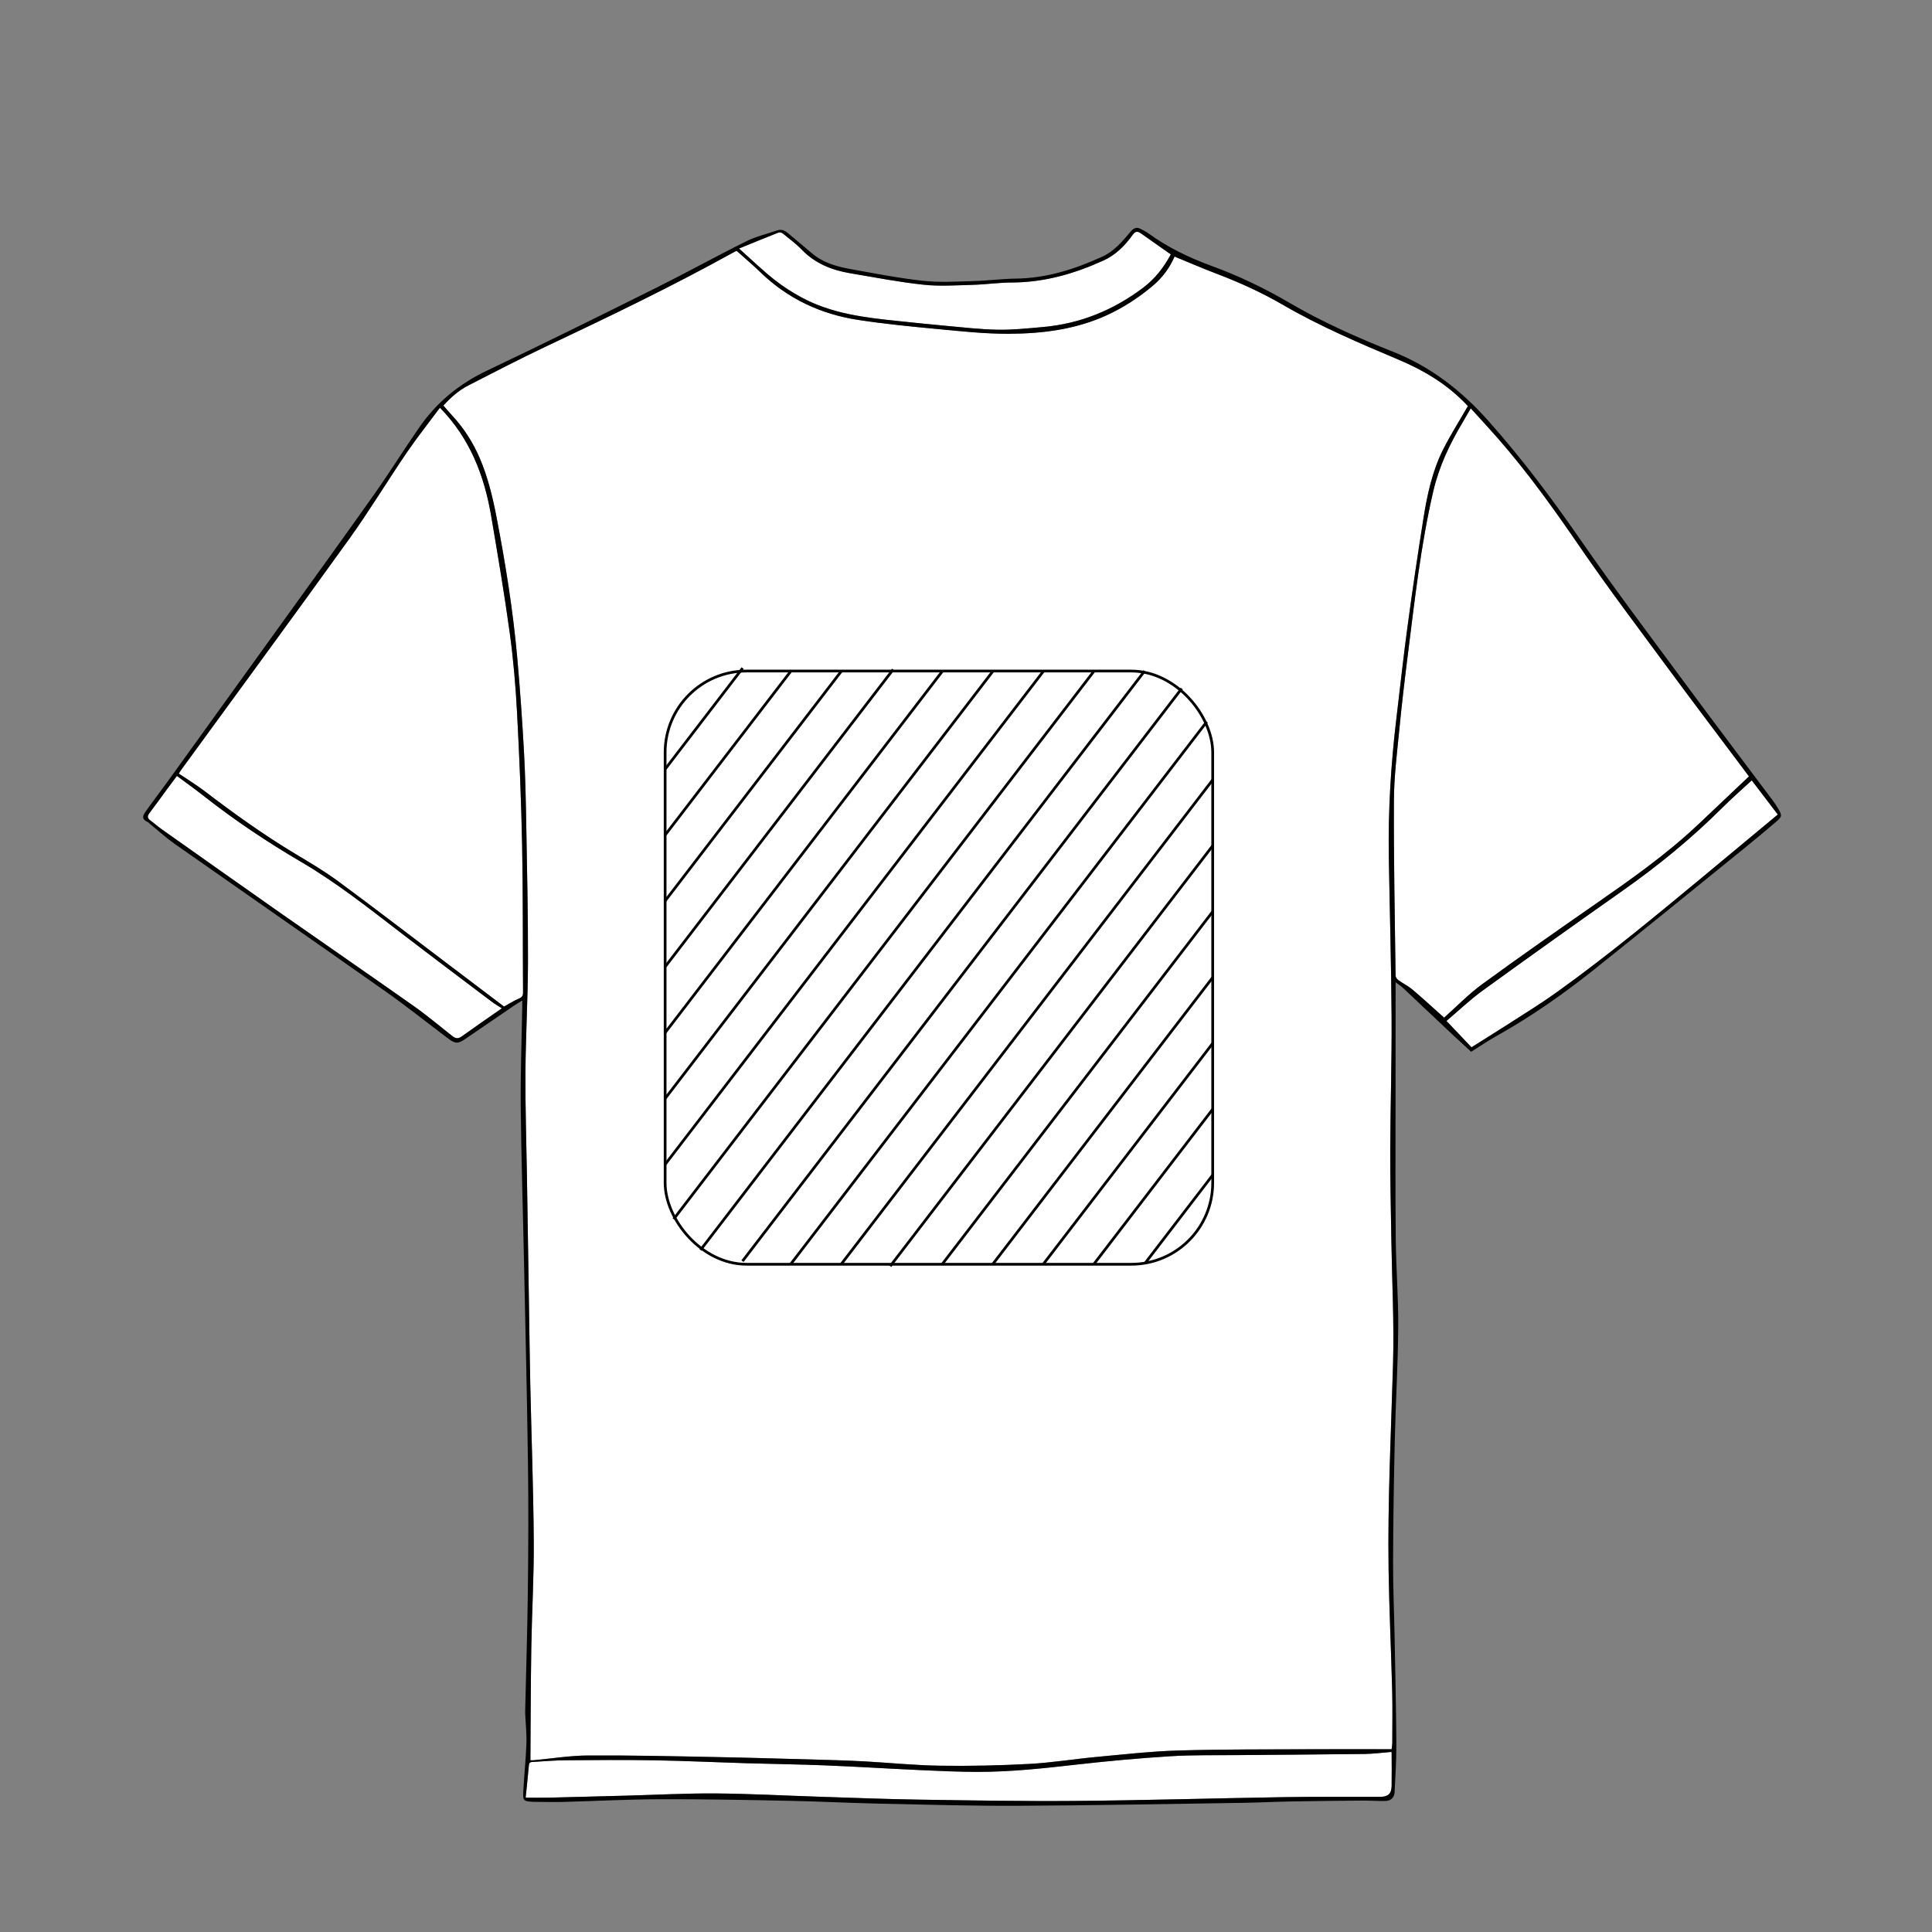 <?xml version="1.0" encoding="UTF-8"?>
<svg xmlns="http://www.w3.org/2000/svg" version="1.1" viewBox="0 0 708.66 708.66">
  <rect x="0" y="0" width="708.66" height="708.66" fill="#808080" stroke="none"/>
  <defs>
    <style>
      .cls-1 {
        fill: #fff;
      }

      .cls-2 {
        fill: none;
        stroke: #000;
        stroke-miterlimit: 10;
      }
    </style>
  </defs>
  <!-- Generator: Adobe Illustrator 28.7.1, SVG Export Plug-In . SVG Version: 1.2.0 Build 142)  -->
  <g>
    <g id="fond">
      <g>
        <path class="cls-1" d="M529.7,373.29c-3.66-3.26-7.54-6.84-11.56-10.26-1.6-1.36-3.56-2.3-5.27-3.54-.48-.35-.97-1.07-.98-1.62-.27-21.44-.71-42.88-.61-64.31.04-8.65,1.14-17.3,1.98-25.93.86-8.86,1.89-17.72,3.01-26.55,2.58-20.37,4.79-40.8,9.44-60.85,2.09-9.02,5.99-17.27,10.7-25.17.99-1.66,1.94-3.35,3.06-5.29,3.44,3.8,6.82,7.44,10.09,11.18,10.9,12.45,20.48,25.86,29.83,39.5,10.47,15.26,21.64,30.04,32.63,44.93,9.44,12.8,19.06,25.47,28.6,38.2.4.53.78,1.08.88,1.22-6.34,6-12.56,11.94-18.83,17.83-11.5,10.81-24.35,19.86-37.27,28.84-14.01,9.73-27.99,19.5-41.76,29.55-4.97,3.62-9.29,8.13-13.95,12.27Z"/>
        <path class="cls-1" d="M161.37,149.55c11.04,11.27,16.29,24.94,18.81,39.79,2.42,14.27,4.85,28.54,6.81,42.87,1.32,9.66,2.15,19.4,2.67,29.14.86,16.18,1.53,32.38,1.86,48.58.36,18.03.23,36.07.34,54.11,0,1.2-.34,1.76-1.52,2.25-1.93.81-3.72,1.98-5.44,2.93-6.81-5.15-13.58-10.27-20.35-15.4-13.46-10.18-26.83-20.47-40.41-30.49-5.06-3.74-10.53-6.96-15.93-10.2-11.52-6.92-22.41-14.72-33.07-22.87-3.02-2.31-6.28-4.29-9.57-6.52.2-.31.54-.86.91-1.37,20.55-28.21,41.23-56.33,61.6-84.66,7.43-10.34,14.03-21.27,21.2-31.8,3.85-5.65,8.13-11.01,12.1-16.35Z"/>
        <path class="cls-1" d="M192.81,659.39c.41-4.01.86-7.98,1.2-11.95.1-1.18.84-1.14,1.64-1.18,3.88-.21,7.75-.57,11.63-.6,10.93-.08,21.86-.18,32.78.01,11.41.2,22.8.75,34.21,1.09,9.53.29,19.06.39,28.58.78,11.51.47,23.02,1.19,34.53,1.72,7.03.32,14.07.65,21.11.66,12.27.03,24.44-1.32,36.62-2.7,11.38-1.29,22.79-2.33,34.22-3.04,8.17-.51,16.38-.33,24.58-.41,15.55-.15,31.09-.22,46.64-.42,3.19-.04,6.38-.48,9.81-.75-.06-.13.1.06.1.25.02,4.07.08,8.14,0,12.21-.05,2.86-1.32,4-4.14,4.01-11.65.03-23.31-.08-34.96.11-25.44.41-50.87,1.17-76.3,1.39-19.37.17-38.74-.18-58.11-.47-12.2-.18-24.39-.68-36.58-1.07-12.62-.4-25.23-1.11-37.85-1.2-11.04-.08-22.08.52-33.12.82-9.4.25-18.81.51-28.21.73-2.75.06-5.5,0-8.37,0Z"/>
        <path class="cls-1" d="M184.07,369.84c-4.95,3.46-9.94,6.9-14.87,10.42-1.35.96-2.34.51-3.42-.34-4.63-3.63-9.13-7.46-13.94-10.84-16.26-11.47-32.65-22.75-48.95-34.17-14.56-10.2-29.06-20.48-43.58-30.74-1.44-1.01-2.75-2.2-4.17-3.24-1.02-.75-1.23-1.48-.42-2.56,2.33-3.1,4.6-6.25,6.89-9.38,1.03-1.4,2.08-2.79,3.27-4.39,3.41,2.54,6.77,4.93,10,7.47,11.32,8.91,23.28,16.87,35.7,24.15,13.03,7.63,24.82,16.99,36.75,26.16,10.93,8.39,21.94,16.66,32.94,24.96,1.2.91,2.52,1.66,3.79,2.49Z"/>
        <path class="cls-1" d="M271.09,91.16c4.94-2.02,9.68-3.97,14.44-5.85.43-.17,1.2.02,1.58.32,2.35,1.91,4.82,3.72,6.91,5.89,4.91,5.11,11.04,7.57,17.82,8.71,8.95,1.51,17.89,3.25,26.91,4.21,5.99.64,12.11.2,18.17.04,4.79-.13,9.56-.85,14.34-.86,11.83-.03,22.85-3.24,33.49-8.06,4.49-2.04,7.86-5.45,10.68-9.38,1.02-1.42,1.84-1.43,3.11-.53,3.6,2.56,7.23,5.09,10.91,7.67-2.52,4.7-5.75,8.91-10.16,12.24-10.97,8.27-23.21,13.23-36.91,14.42-5.49.48-11.01,1.08-16.5.97-6.53-.13-13.05-.9-19.57-1.49-5.61-.5-11.21-1.12-16.81-1.69-12.26-1.26-24.51-2.7-35.58-8.7-3.55-1.93-7-4.16-10.16-6.68-4.26-3.4-8.19-7.21-12.68-11.22Z"/>
        <path class="cls-1" d="M510.46,641.6c-9.47,0-18.82-.04-28.16,0-16.64.09-33.29-.01-49.92.46-10.04.29-20.06,1.43-30.08,2.36-8.26.76-16.48,2.13-24.76,2.57-10.9.58-21.83.82-32.74.66-9.27-.14-18.52-1.08-27.78-1.6-4.3-.24-8.61-.38-12.92-.5-14.02-.39-28.03-.82-42.05-1.09-15.47-.3-30.95-.65-46.42-.56-6.64.04-13.27,1.14-19.91,1.74-.47.04-.94,0-1.17,0,.1-13.83.11-27.59.33-41.35.21-12.99.99-25.98.9-38.97-.13-18.94-.84-37.88-1.26-56.82-.2-8.93-.31-17.85-.45-26.78-.26-16.52-.52-33.04-.78-49.56-.2-12.87-.64-25.75-.56-38.62.08-13.6.89-27.2.93-40.8.04-16.7-.34-33.4-.63-50.1-.16-8.92-.33-17.85-.83-26.76-.64-11.5-1.44-23-2.46-34.47-1.56-17.51-4.35-34.86-7.69-52.12-1.39-7.2-3.13-14.32-6.02-21.11-2.52-5.92-5.95-11.25-10.34-15.96-1.03-1.1-1.99-2.26-3.06-3.48,2.72-3,5.63-5.57,9.1-7.35,9.39-4.82,18.75-9.69,28.29-14.2,23.35-11.04,46.63-22.22,69.23-34.76.26-.15.54-.26.95-.45,2.89,2.6,5.91,5.14,8.73,7.87,10.07,9.75,22.19,15.39,35.89,17.48,9.63,1.47,19.35,2.43,29.06,3.34,8.68.82,17.41,1.77,26.11,1.74,12.34-.04,24.58-1.57,35.99-6.81,6.09-2.79,11.69-6.45,16.82-10.76,3.52-2.95,6.24-6.58,8.03-10.75,5.24,2.15,10.29,4.34,15.42,6.29,8.41,3.2,16.56,6.9,24.34,11.42,13.61,7.91,28.07,14.04,42.53,20.16,9.05,3.83,17.31,8.76,24.21,15.82.46.47.91.95,1.1,1.15-3.09,5.36-6.28,10.39-8.96,15.67-4.05,7.97-5.94,16.65-7.33,25.4-2.07,13.04-4.01,26.1-5.78,39.19-1.55,11.4-2.79,22.85-4.16,34.28-2.02,16.89-3.06,33.83-2.78,50.85.33,19.62.91,39.23,1.02,58.84.09,16.09-.43,32.19-.49,48.28-.04,10.93.23,21.86.39,32.79.23,15.36,1.07,30.74.63,46.07-.72,25.13-2.01,50.24-1.63,75.39.22,14.87.94,29.73,1.32,44.6.16,6.37.04,12.75.03,19.13,0,.54-.11,1.08-.23,2.15Z"/>
        <path class="cls-1" d="M642.53,286.24c3.27,4.29,6.39,8.38,9.56,12.54-9.11,7.57-18.28,15.23-27.48,22.85-17.59,14.56-35.17,29.13-53.75,42.44-5.37,3.85-11.01,7.32-16.57,10.9-4.78,3.08-9.61,6.07-14.55,9.19-2.85-3-5.89-6.2-9.18-9.67,4.47-3.78,8.64-7.78,13.27-11.14,17.05-12.36,34.21-24.57,51.43-36.7,12.99-9.15,25.24-19.15,36.49-30.38,3.43-3.43,7.1-6.62,10.77-10.02Z"/>
      </g>
    </g>
    <g id="tracés">
      <path d="M539.61,385.78c-2.27-2.08-4.55-4.15-6.8-6.26-6.06-5.7-12.09-11.42-18.15-17.11-.74-.7-1.61-1.25-2.75-2.13,0,2.23,0,4.13,0,6.03,0,12.63-.02,25.26-.02,37.89,0,16.7-.11,33.41.07,50.11.11,10.87.99,21.73.91,32.59-.1,13.78-.94,27.54-1.26,41.32-.35,14.94-.58,29.88-.63,44.82-.03,9.23.4,18.46.57,27.69.25,12.99.55,25.98.63,38.98.04,5.88-.36,11.77-.64,17.65-.09,1.9-1.34,3.18-3.24,3.23-2.85.08-5.7-.16-8.55-.14-8.8.07-17.6.17-26.4.33-5.95.11-11.89.42-17.84.51-27.26.4-54.53.94-81.79,1.07-17.06.08-34.13-.42-51.19-.78-10.98-.24-21.96-.82-32.94-1.04-15.78-.32-31.57-.64-47.35-.59-11.89.04-23.78.68-35.67,1-3.39.09-6.79-.01-10.19-.03-.3,0-.61,0-.91-.02-3.41-.19-3.69-.33-3.53-3.67.29-5.87.93-11.73,1.15-17.6.13-3.48-.26-6.98-.42-10.47-.03-.61-.05-1.21-.03-1.82.34-14.69.81-29.38.98-44.08.18-15.42.26-30.85.04-46.28-.34-24.84-.94-49.67-1.46-74.51-.39-18.82-1-37.65-1.19-56.47-.12-12.32.35-24.66.55-36.98,0-.58,0-1.16,0-2.03-1.11.69-1.99,1.19-2.83,1.76-6.07,4.13-12.13,8.25-18.18,12.41-2.58,1.77-3.57,1.74-6.33-.35-7.65-5.78-15.16-11.77-23-17.29-25.65-18.07-51.44-35.95-77.12-53.97-3.22-2.26-6.14-4.94-9.2-7.43-.19-.15-.33-.39-.54-.49-2.07-.97-2.41-1.86-1-3.87,2.5-3.58,5.2-7.03,7.75-10.57,14.42-19.99,28.84-39.98,43.24-59.99,11.03-15.32,22.11-30.6,33-46.01,5.7-8.08,10.92-16.5,16.57-24.61,6.34-9.09,14.59-15.84,24.71-20.64,20.7-9.82,41.24-20.01,61.76-30.22,11.18-5.57,22.11-11.63,33.29-17.19,3.59-1.79,7.6-2.72,11.43-4.03,1.56-.53,2.82.09,4,1.09,2.87,2.43,5.78,4.81,8.64,7.26,4.23,3.62,9.38,4.99,14.65,5.93,8.7,1.55,17.4,3.27,26.17,4.22,6.11.66,12.36.27,18.54.1,5.21-.14,10.41-.85,15.62-.91,11.23-.14,21.58-3.48,31.64-8.07,4.4-2.01,7.39-5.66,10.41-9.23,1.13-1.34,2.24-1.68,3.74-.86.9.5,1.86.92,2.68,1.53,7.16,5.24,15.09,9.01,23.37,12.04,9.94,3.64,19.42,8.2,28.55,13.55,12.12,7.09,24.95,12.75,37.96,17.92,13.91,5.53,25.15,14.38,34.98,25.44,12.21,13.73,23.18,28.36,33.64,43.46,12.51,18.06,25.77,35.59,38.83,53.27,10.46,14.16,21.1,28.19,31.65,42.29.8,1.07,1.54,2.18,2.21,3.34,1.29,2.24,1.25,2.73-.76,4.43-3.98,3.39-7.98,6.74-12.04,10.03-18.26,14.79-36.48,29.63-54.85,44.29-11.35,9.06-23.24,17.36-35.94,24.46-3.01,1.68-5.87,3.64-9.19,5.71ZM510.46,641.6c.12-1.08.23-1.61.23-2.15,0-6.38.13-12.76-.03-19.13-.38-14.87-1.1-29.73-1.32-44.6-.37-25.15.91-50.26,1.63-75.39.44-15.34-.39-30.72-.63-46.07-.17-10.93-.43-21.86-.39-32.79.06-16.09.59-32.19.49-48.28-.12-19.62-.7-39.23-1.02-58.84-.28-17.01.76-33.96,2.78-50.85,1.37-11.43,2.61-22.87,4.16-34.28,1.77-13.08,3.71-26.15,5.78-39.19,1.39-8.75,3.29-17.44,7.33-25.4,2.68-5.28,5.87-10.31,8.96-15.67-.2-.21-.64-.68-1.1-1.15-6.9-7.06-15.16-12-24.21-15.82-14.46-6.11-28.92-12.25-42.53-20.16-7.78-4.52-15.93-8.22-24.34-11.42-5.14-1.95-10.18-4.14-15.42-6.29-1.8,4.17-4.51,7.79-8.03,10.75-5.13,4.31-10.73,7.96-16.82,10.76-11.42,5.23-23.65,6.76-35.99,6.81-8.7.03-17.42-.92-26.11-1.74-9.71-.91-19.43-1.87-29.06-3.34-13.7-2.09-25.82-7.73-35.89-17.48-2.83-2.74-5.84-5.27-8.73-7.87-.4.19-.69.31-.95.45-22.6,12.54-45.88,23.72-69.23,34.76-9.53,4.51-18.9,9.38-28.29,14.2-3.47,1.78-6.38,4.35-9.1,7.35,1.07,1.22,2.04,2.38,3.06,3.48,4.39,4.71,7.82,10.03,10.34,15.96,2.88,6.79,4.62,13.91,6.02,21.11,3.34,17.26,6.13,34.6,7.69,52.12,1.02,11.47,1.83,22.97,2.46,34.47.49,8.91.67,17.84.83,26.76.29,16.7.67,33.4.63,50.1-.04,13.6-.85,27.2-.93,40.8-.08,12.87.36,25.75.56,38.62.26,16.52.52,33.04.78,49.56.14,8.93.25,17.85.45,26.78.42,18.94,1.13,37.88,1.26,56.82.09,12.99-.69,25.98-.9,38.97-.22,13.76-.23,27.52-.33,41.35.23,0,.7.04,1.17,0,6.64-.61,13.27-1.7,19.91-1.74,15.47-.09,30.95.26,46.42.56,14.02.27,28.03.7,42.05,1.09,4.31.12,8.61.26,12.92.5,9.26.52,18.51,1.46,27.78,1.6,10.91.16,21.84-.07,32.74-.66,8.27-.44,16.5-1.81,24.76-2.57,10.02-.92,20.04-2.07,30.08-2.36,16.63-.48,33.28-.37,49.92-.46,9.34-.05,18.69,0,28.16,0ZM529.7,373.29c4.66-4.14,8.98-8.64,13.95-12.27,13.77-10.05,27.76-19.83,41.76-29.55,12.92-8.98,25.77-18.03,37.27-28.84,6.26-5.89,12.49-11.83,18.83-17.83-.1-.14-.48-.69-.88-1.22-9.54-12.73-19.16-25.4-28.6-38.2-10.99-14.89-22.17-29.67-32.63-44.93-9.35-13.64-18.93-27.05-29.83-39.5-3.27-3.74-6.66-7.38-10.09-11.18-1.12,1.94-2.07,3.62-3.06,5.29-4.72,7.9-8.61,16.15-10.7,25.17-4.66,20.05-6.86,40.48-9.44,60.85-1.12,8.84-2.15,17.69-3.01,26.55-.84,8.63-1.94,17.28-1.98,25.93-.1,21.44.34,42.88.61,64.31,0,.55.5,1.27.98,1.62,1.72,1.24,3.67,2.18,5.27,3.54,4.02,3.41,7.9,6.99,11.56,10.26ZM161.37,149.55c-3.97,5.34-8.24,10.7-12.1,16.35-7.18,10.53-13.77,21.46-21.2,31.8-20.37,28.34-41.05,56.46-61.6,84.66-.38.52-.71,1.07-.91,1.37,3.29,2.23,6.55,4.22,9.57,6.52,10.67,8.15,21.55,15.95,33.07,22.87,5.41,3.25,10.87,6.47,15.93,10.2,13.58,10.02,26.95,20.31,40.41,30.49,6.77,5.12,13.54,10.25,20.35,15.4,1.73-.95,3.51-2.13,5.44-2.93,1.18-.49,1.53-1.06,1.52-2.25-.12-18.04.01-36.08-.34-54.11-.32-16.2-.99-32.4-1.86-48.58-.52-9.74-1.34-19.48-2.67-29.14-1.97-14.33-4.39-28.61-6.81-42.87-2.52-14.86-7.77-28.52-18.81-39.79ZM192.81,659.39c2.87,0,5.62.05,8.37,0,9.41-.22,18.81-.48,28.21-.73,11.04-.29,22.08-.89,33.12-.82,12.62.09,25.23.8,37.85,1.2,12.19.39,24.39.88,36.58,1.07,19.37.29,38.74.64,58.11.47,25.44-.22,50.87-.98,76.3-1.39,11.65-.19,23.31-.08,34.96-.11,2.82,0,4.09-1.14,4.14-4.01.07-4.07.01-8.14,0-12.21,0-.19-.16-.38-.1-.25-3.43.27-6.62.71-9.81.75-15.54.2-31.09.27-46.64.42-8.2.08-16.41-.1-24.58.41-11.43.71-22.84,1.75-34.22,3.04-12.18,1.38-24.35,2.73-36.62,2.7-7.04-.01-14.07-.34-21.11-.66-11.51-.52-23.02-1.25-34.53-1.72-9.52-.39-19.05-.49-28.58-.78-11.4-.35-22.8-.89-34.21-1.09-10.93-.19-21.86-.1-32.78-.01-3.88.03-7.76.39-11.63.6-.8.04-1.54,0-1.64,1.18-.35,3.97-.79,7.93-1.2,11.95ZM184.07,369.84c-1.27-.83-2.59-1.58-3.79-2.49-10.99-8.3-22.01-16.57-32.94-24.96-11.94-9.16-23.73-18.52-36.75-26.16-12.42-7.28-24.38-15.24-35.7-24.15-3.23-2.54-6.59-4.93-10-7.47-1.19,1.6-2.24,2.99-3.27,4.39-2.3,3.13-4.56,6.28-6.89,9.38-.81,1.08-.61,1.8.42,2.56,1.42,1.04,2.73,2.22,4.17,3.24,14.52,10.26,29.02,20.54,43.58,30.74,16.3,11.42,32.69,22.7,48.95,34.17,4.8,3.39,9.3,7.21,13.94,10.84,1.08.85,2.07,1.3,3.42.34,4.93-3.52,9.92-6.96,14.87-10.42ZM271.09,91.16c4.49,4.01,8.42,7.82,12.68,11.22,3.16,2.52,6.6,4.76,10.16,6.68,11.07,6,23.31,7.45,35.58,8.7,5.6.57,11.2,1.19,16.81,1.69,6.52.58,13.04,1.36,19.57,1.49,5.49.11,11.01-.5,16.5-.97,13.7-1.19,25.94-6.15,36.91-14.42,4.41-3.32,7.64-7.54,10.16-12.24-3.68-2.58-7.31-5.11-10.91-7.67-1.26-.9-2.09-.89-3.11.53-2.82,3.93-6.19,7.34-10.68,9.38-10.64,4.83-21.66,8.03-33.49,8.06-4.78.01-9.56.73-14.34.86-6.06.17-12.18.6-18.17-.04-9.02-.96-17.96-2.7-26.91-4.21-6.77-1.14-12.91-3.6-17.82-8.71-2.09-2.17-4.56-3.98-6.91-5.89-.38-.31-1.15-.49-1.58-.32-4.77,1.88-9.5,3.83-14.44,5.85ZM642.53,286.24c-3.67,3.4-7.33,6.6-10.77,10.02-11.25,11.23-23.5,21.23-36.49,30.38-17.22,12.13-34.38,24.34-51.43,36.7-4.64,3.36-8.81,7.36-13.27,11.14,3.29,3.47,6.33,6.67,9.18,9.67,4.94-3.11,9.77-6.11,14.55-9.19,5.56-3.58,11.2-7.05,16.57-10.9,18.58-13.3,36.15-27.88,53.75-42.44,9.2-7.62,18.37-15.27,27.48-22.85-3.17-4.16-6.29-8.25-9.56-12.54Z"/>
    </g>
    <g id="logo">
      <g>
        <rect class="cls-2" x="243.97" y="246.14" width="200.85" height="217.59" rx="29.85" ry="29.85"/>
        <line class="cls-2" x1="243.97" y1="282.12" x2="272.41" y2="245.05"/>
        <line class="cls-2" x1="243.97" y1="306.28" x2="290.11" y2="246.14"/>
        <line class="cls-2" x1="243.97" y1="330.44" x2="308.64" y2="246.14"/>
        <line class="cls-2" x1="243.82" y1="354.81" x2="327.6" y2="245.58"/>
        <line class="cls-2" x1="243.9" y1="378.87" x2="345.54" y2="246.36"/>
        <line class="cls-2" x1="243.9" y1="403.03" x2="364.24" y2="246.14"/>
        <line class="cls-2" x1="243.9" y1="427.19" x2="382.77" y2="246.14"/>
        <line class="cls-2" x1="247.1" y1="447.17" x2="401.3" y2="246.14"/>
        <line class="cls-2" x1="256.95" y1="458.5" x2="419.83" y2="246.14"/>
        <line class="cls-2" x1="272.34" y1="462.59" x2="433.45" y2="252.55"/>
        <line class="cls-2" x1="290" y1="463.73" x2="442.63" y2="264.74"/>
        <line class="cls-2" x1="308.54" y1="463.73" x2="444.83" y2="286.04"/>
        <line class="cls-2" x1="326.53" y1="464.43" x2="444.83" y2="310.2"/>
        <line class="cls-2" x1="345.47" y1="463.89" x2="444.83" y2="334.36"/>
        <line class="cls-2" x1="364.13" y1="463.73" x2="444.83" y2="358.52"/>
        <line class="cls-2" x1="382.66" y1="463.73" x2="444.83" y2="382.68"/>
        <line class="cls-2" x1="401.2" y1="463.73" x2="444.83" y2="406.84"/>
        <line class="cls-2" x1="420.06" y1="463.29" x2="444.85" y2="430.97"/>
      </g>
    </g>
  </g>
</svg>